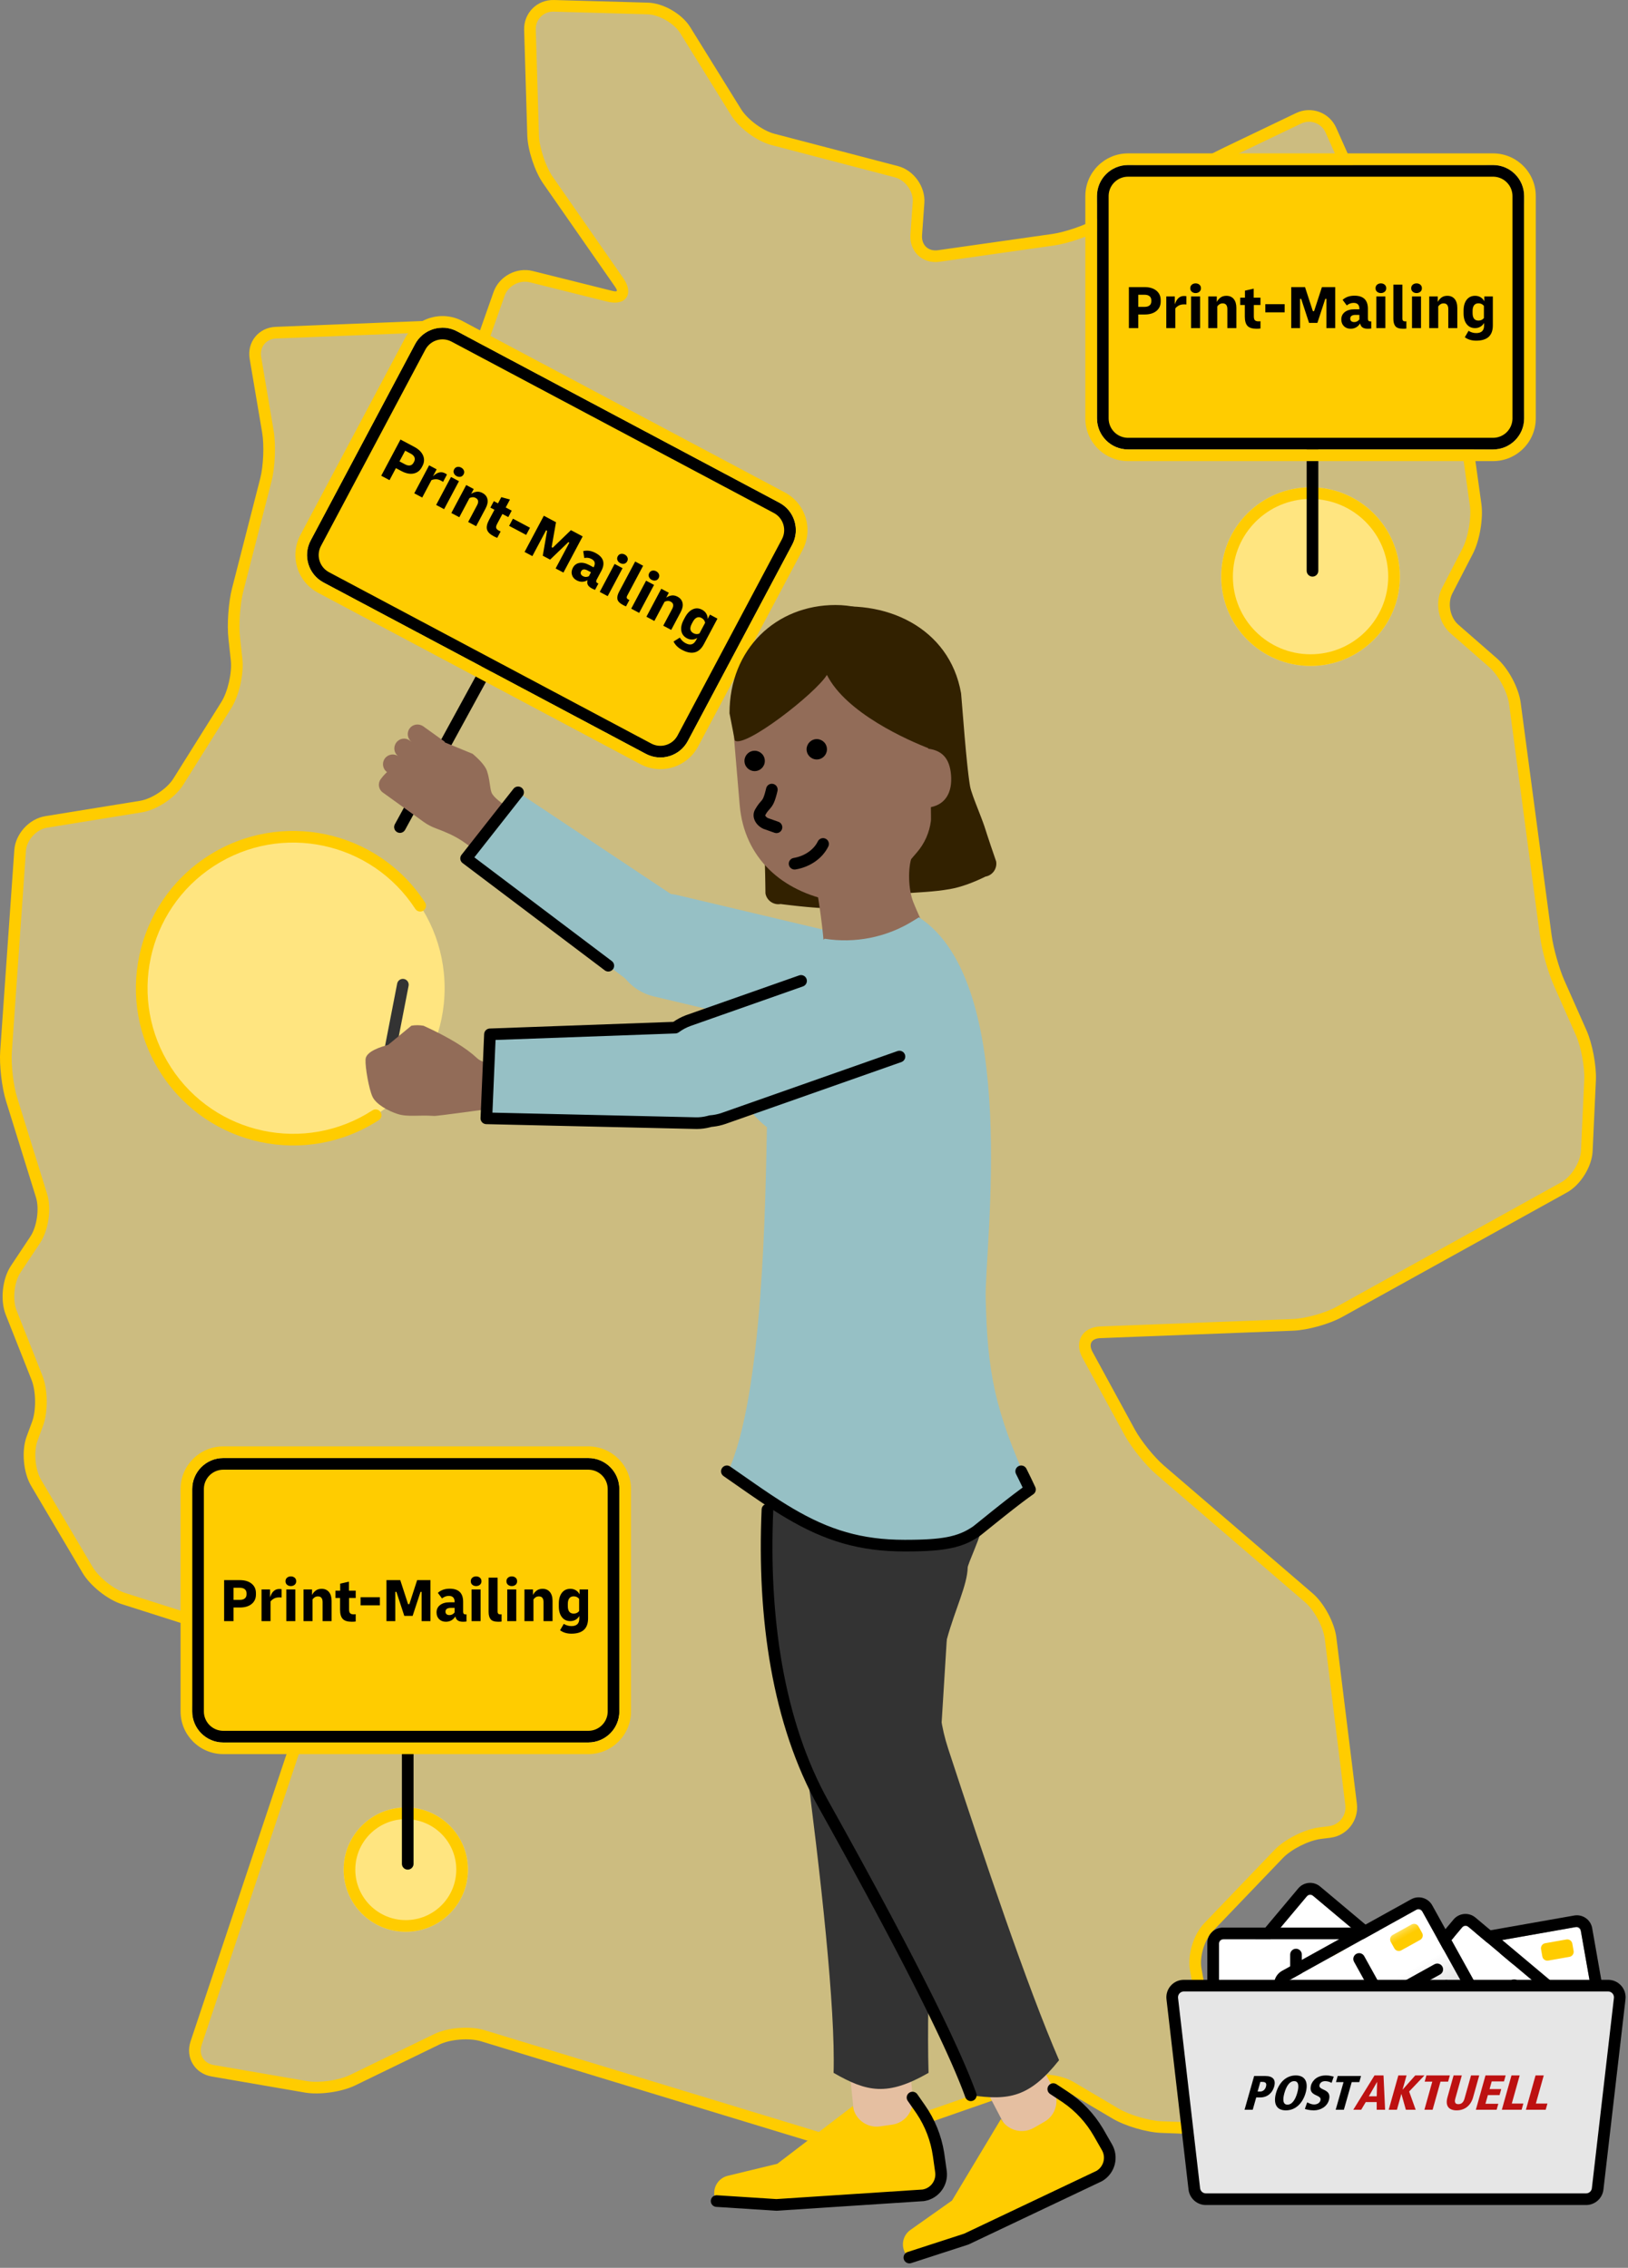 <svg xmlns="http://www.w3.org/2000/svg" width="318" height="443" viewBox="0 0 318 443"><rect x="0" y="0" width="318" height="443" fill="#808080" stroke="none"/><defs><linearGradient id="a" x1="50%" x2="50%" y1="-4.812%" y2="104.812%"><stop offset="50%" stop-color="#FFF"/><stop offset="70.78%" stop-color="#ECECEC"/><stop offset="100%" stop-color="#CCC"/></linearGradient><linearGradient id="b" x1="50.001%" x2="50.001%" y1="-11.205%" y2="100.004%"><stop offset="0%" stop-color="#FEE679"/><stop offset="16.86%" stop-color="#FFDB44"/><stop offset="31.41%" stop-color="#FFD320"/><stop offset="42.93%" stop-color="#FFCE0D"/><stop offset="50%" stop-color="#FC0"/></linearGradient></defs><g fill="none" fill-rule="evenodd"><path fill="#FFE580" fill-opacity=".6" fill-rule="nonzero" d="M103.518,5.814 C103.437,3.165 105.54,1.061 108.178,1.14 L126.491,1.654 C129.141,1.723 132.441,3.629 133.835,5.873 L143.794,21.935 C145.189,24.178 148.419,26.572 150.987,27.235 L175.111,33.546 C177.668,34.22 179.608,36.916 179.422,39.566 L178.969,45.877 C178.783,48.516 180.77,50.375 183.385,50.003 L205.708,46.83 C208.322,46.459 212.343,45.075 214.644,43.762 L231.563,34.081 C233.864,32.767 237.687,30.756 240.081,29.617 L253.665,23.109 C256.047,21.97 258.882,23.004 259.963,25.422 L264.286,35.115 C265.367,37.532 265.123,41.368 263.763,43.634 L262.868,45.11 C261.509,47.377 262.38,50.096 264.809,51.142 L278.288,56.977 C280.717,58.023 283.006,61.033 283.367,63.648 L288.235,98.597 C288.596,101.212 287.91,105.28 286.69,107.64 L282.669,115.427 C281.461,117.775 282.1,121.122 284.087,122.865 L291.652,129.467 C293.651,131.21 295.556,134.778 295.905,137.394 L301.948,182.803 C302.296,185.43 303.458,189.556 304.527,191.973 L308.862,201.748 C309.931,204.165 310.709,208.303 310.593,210.953 L309.954,224.807 C309.838,227.445 307.839,230.665 305.527,231.943 L261.602,256.281 C259.289,257.559 255.234,258.698 252.584,258.803 L214.922,260.256 C212.285,260.36 211.157,262.348 212.424,264.661 L220.686,279.816 C221.953,282.141 224.626,285.453 226.636,287.173 L255.664,312.115 C257.674,313.836 259.58,317.404 259.905,320.019 L263.914,352.492 C264.239,355.119 262.357,357.536 259.731,357.862 L257.871,358.094 C255.245,358.42 251.596,360.256 249.772,362.162 L236.037,376.493 C234.201,378.399 233.085,382.095 233.562,384.698 L238.314,411.233 C238.779,413.836 237.001,415.882 234.352,415.789 L226.868,415.51 C224.23,415.417 220.198,414.231 217.921,412.883 L209.136,407.688 C206.858,406.34 202.953,405.956 200.455,406.828 L169.533,417.602 C167.035,418.474 162.921,418.555 160.388,417.788 L94.268,397.658 C91.735,396.89 87.726,397.204 85.344,398.355 L68.854,406.363 C66.472,407.513 62.393,408.095 59.79,407.653 L41.523,404.503 C38.92,404.05 37.468,401.632 38.304,399.122 L61.638,329.27 C62.475,326.76 61.103,324.052 58.582,323.25 L24.139,312.278 C21.617,311.476 18.457,308.954 17.109,306.676 L7.057,289.672 C5.709,287.394 5.36,283.501 6.267,281.014 L7.336,278.119 C8.254,275.632 8.196,271.588 7.22,269.135 L2.177,256.397 C1.2,253.933 1.607,250.121 3.071,247.912 L6.883,242.171 C8.347,239.963 8.905,236.092 8.115,233.57 L2.269,214.765 C1.479,212.243 0.991,208.012 1.177,205.374 L3.931,166.124 C4.117,163.486 6.406,160.976 9.021,160.557 L27.521,157.559 C30.135,157.14 33.412,154.955 34.818,152.712 L44.196,137.742 C45.602,135.499 46.508,131.512 46.218,128.886 L45.753,124.644 C45.462,122.017 45.765,117.763 46.427,115.206 L51.935,93.728 C52.597,91.171 52.772,86.928 52.33,84.325 L49.89,69.913 C49.448,67.309 51.249,65.09 53.887,64.985 L82.334,63.858 C84.972,63.753 87.47,65.81 87.865,68.425 L88.876,74.98 C89.283,77.595 90.329,77.688 91.212,75.201 L97.487,57.407 C98.37,54.908 101.182,53.397 103.75,54.036 L118.927,57.825 C121.495,58.465 122.355,57.209 120.844,55.036 L107.027,35.185 C105.517,33.011 104.215,29.071 104.134,26.433 L103.518,5.814 Z"/><path fill="#FC0" fill-rule="nonzero" d="M108.212,0.003 C104.916,-0.096 102.279,2.547 102.381,5.849 L102.997,26.467 C103.085,29.328 104.457,33.481 106.093,35.834 L120.057,55.899 L120.183,56.09 L120.29,56.258 L120.375,56.406 L120.439,56.533 C120.58,56.844 120.486,56.947 120.111,56.908 L119.957,56.888 L119.775,56.854 L119.452,56.782 L119.201,56.721 L104.026,52.933 C100.887,52.151 97.492,53.977 96.414,57.028 L90.139,74.823 L90.079,74.986 L90.046,75.069 L90.015,74.893 L88.99,68.252 C88.509,65.069 85.508,62.593 82.289,62.721 L53.842,63.848 C50.518,63.98 48.212,66.823 48.768,70.103 L51.208,84.515 C51.624,86.967 51.454,91.047 50.834,93.442 L45.325,114.923 C44.629,117.609 44.316,122.002 44.622,124.769 L45.087,129.01 C45.35,131.387 44.499,135.116 43.232,137.138 L33.854,152.108 C32.619,154.079 29.625,156.07 27.341,156.435 L8.839,159.434 C5.706,159.935 3.019,162.877 2.796,166.044 L0.042,205.294 C-0.154,208.081 0.353,212.454 1.184,215.105 L7.028,233.908 C7.715,236.102 7.211,239.617 5.935,241.542 L2.123,247.283 C0.452,249.805 0.007,254.009 1.119,256.816 L6.162,269.554 C7.037,271.753 7.087,275.507 6.269,277.726 L5.2,280.619 C4.173,283.436 4.559,287.684 6.078,290.252 L16.129,307.255 C17.621,309.776 21.009,312.476 23.794,313.362 L58.237,324.334 C60.152,324.943 61.195,327 60.559,328.911 L37.225,398.762 C36.169,401.931 38.038,405.051 41.328,405.624 L59.597,408.774 C62.436,409.256 66.754,408.641 69.349,407.387 L85.841,399.378 C87.964,398.353 91.679,398.062 93.938,398.746 L160.057,418.876 C162.824,419.714 167.184,419.626 169.908,418.676 L200.829,407.902 C203.015,407.14 206.57,407.491 208.556,408.667 L217.341,413.862 C219.784,415.308 224.002,416.547 226.828,416.647 L234.309,416.926 C237.684,417.044 240.027,414.351 239.434,411.033 L234.682,384.498 C234.27,382.251 235.274,378.925 236.856,377.282 L250.593,362.95 C252.24,361.229 255.649,359.516 258.011,359.223 L259.872,358.991 C263.12,358.588 265.446,355.603 265.043,352.352 L261.034,319.879 C260.673,316.975 258.624,313.151 256.403,311.251 L227.377,286.311 C225.478,284.685 222.89,281.483 221.685,279.272 L213.423,264.116 C212.561,262.542 213.173,261.464 214.968,261.392 L252.628,259.94 C255.449,259.828 259.679,258.644 262.152,257.276 L306.078,232.938 C308.737,231.468 310.957,227.89 311.091,224.857 L311.73,211.005 C311.854,208.178 311.042,203.866 309.902,201.287 L305.567,191.512 C304.541,189.191 303.409,185.17 303.075,182.653 L297.033,137.243 C296.647,134.347 294.601,130.53 292.4,128.61 L284.835,122.008 C283.242,120.61 282.712,117.83 283.681,115.948 L287.701,108.162 C289.024,105.604 289.756,101.3 289.363,98.442 L284.493,63.491 C284.079,60.482 281.532,57.135 278.738,55.932 L265.261,50.098 C263.464,49.325 262.837,47.373 263.844,45.696 L264.736,44.224 C266.292,41.63 266.555,37.402 265.325,34.651 L261.002,24.958 C259.661,21.958 256.136,20.666 253.174,22.082 L239.224,28.767 L238.435,29.153 L237.584,29.578 L236.689,30.034 L235.766,30.511 L234.834,30.999 L233.911,31.49 L233.013,31.974 L232.159,32.442 C231.746,32.67 231.356,32.889 230.999,33.092 L214.079,42.775 C211.899,44.019 208.015,45.353 205.547,45.704 L183.225,48.877 C181.329,49.147 179.969,47.875 180.104,45.957 L180.557,39.648 C180.781,36.455 178.49,33.26 175.401,32.446 L151.275,26.134 C148.998,25.547 146.006,23.339 144.76,21.334 L134.802,5.273 C133.202,2.699 129.548,0.596 126.521,0.516 L108.212,0.003 Z M108.144,2.274 L126.459,2.791 C128.721,2.85 131.673,4.549 132.869,6.473 L142.827,22.534 C144.382,25.035 147.861,27.603 150.703,28.337 L174.823,34.647 C176.854,35.182 178.435,37.387 178.287,39.487 L177.834,45.796 C177.597,49.159 180.213,51.604 183.545,51.13 L205.868,47.957 C208.62,47.565 212.779,46.137 215.208,44.75 L232.128,35.068 L232.868,34.651 L233.679,34.203 L234.542,33.734 L235.44,33.253 L236.355,32.77 L237.27,32.294 L238.166,31.834 L239.027,31.4 L239.834,31 L240.569,30.645 L254.156,24.135 C255.964,23.271 258.106,24.056 258.924,25.886 L263.247,35.578 C264.173,37.651 263.96,41.095 262.787,43.049 L261.895,44.521 C260.178,47.383 261.299,50.869 264.359,52.187 L277.836,58.021 C279.9,58.91 281.933,61.582 282.239,63.804 L287.109,98.754 C287.438,101.147 286.786,104.976 285.679,107.117 L281.658,114.905 C280.21,117.718 280.957,121.633 283.337,123.721 L290.904,130.324 C292.688,131.881 294.464,135.195 294.777,137.544 L300.82,182.953 C301.182,185.683 302.373,189.914 303.487,192.433 L307.822,202.209 C308.819,204.465 309.565,208.428 309.456,210.903 L308.817,224.754 C308.719,226.998 306.943,229.86 304.976,230.947 L261.05,255.286 C258.888,256.481 255.004,257.569 252.539,257.666 L214.879,259.119 C211.396,259.257 209.754,262.153 211.426,265.207 L219.687,280.361 C221.024,282.814 223.787,286.233 225.896,288.038 L254.922,312.978 C256.712,314.51 258.485,317.817 258.776,320.159 L262.785,352.632 C263.033,354.636 261.593,356.485 259.591,356.733 L257.73,356.965 C254.849,357.322 250.958,359.278 248.95,361.376 L235.215,375.706 C233.127,377.874 231.9,381.94 232.442,384.903 L237.194,411.433 C237.532,413.323 236.317,414.719 234.392,414.652 L226.911,414.373 C224.463,414.287 220.616,413.157 218.5,411.904 L209.715,406.709 C207.151,405.191 202.897,404.771 200.08,405.754 L169.159,416.527 C166.89,417.319 163.023,417.397 160.718,416.699 L94.599,396.569 C91.792,395.719 87.488,396.055 84.849,397.33 L68.357,405.339 C66.189,406.387 62.35,406.933 59.981,406.531 L41.716,403.382 C39.798,403.048 38.768,401.329 39.384,399.482 L62.717,329.631 C63.755,326.517 62.052,323.16 58.927,322.166 L24.484,311.194 C22.231,310.478 19.295,308.137 18.088,306.097 L8.036,289.093 C6.865,287.113 6.544,283.576 7.336,281.403 L8.403,278.514 C9.417,275.768 9.359,271.433 8.277,268.715 L3.234,255.978 C2.397,253.864 2.759,250.443 4.02,248.541 L7.831,242.8 C9.486,240.304 10.092,236.077 9.2,233.23 L3.356,214.427 C2.61,212.046 2.136,207.958 2.312,205.454 L5.066,166.204 C5.215,164.091 7.111,162.015 9.201,161.681 L27.703,158.682 C30.634,158.213 34.199,155.842 35.782,153.316 L45.16,138.346 C46.7,135.889 47.668,131.646 47.349,128.761 L46.884,124.52 C46.608,122.026 46.901,117.911 47.528,115.491 L53.037,94.01 C53.737,91.306 53.921,86.902 53.452,84.135 L51.012,69.723 C50.685,67.796 51.98,66.199 53.932,66.122 L82.379,64.994 C84.44,64.913 86.432,66.556 86.74,68.595 L87.752,75.154 C88.34,78.936 91.005,79.183 92.284,75.582 L98.56,57.785 C99.247,55.841 101.475,54.643 103.475,55.141 L118.651,58.929 C122.239,59.823 123.888,57.422 121.778,54.387 L107.961,34.535 C106.577,32.544 105.346,28.817 105.271,26.398 L104.655,5.781 C104.594,3.786 106.159,2.218 108.144,2.274 Z"/><g transform="translate(227.828 369.542)"><g fill-rule="nonzero" transform="rotate(-10 94.146 -285.01)"><rect width="30.34" height="19.307" fill="#FFF" rx="1"/><path fill="#FC0" d="M23.065,2.069 L27.271,2.069 C27.824,2.069 28.271,2.516 28.271,3.069 L28.271,4.516 C28.271,5.069 27.824,5.516 27.271,5.516 L23.065,5.516 C22.513,5.516 22.065,5.069 22.065,4.516 L22.065,3.069 C22.065,2.516 22.513,2.069 23.065,2.069 Z"/><path fill="#000" d="M27.409 11.037C28.037 11.037 28.547 11.546 28.547 12.175 28.547 12.766 28.095 13.252 27.519 13.307L27.409 13.312 20.065 13.312C19.437 13.312 18.928 12.803 18.928 12.175 18.928 11.583 19.379 11.097 19.956 11.042L20.065 11.037 27.409 11.037ZM27.409 14.709C28.037 14.709 28.547 15.218 28.547 15.847 28.547 16.438 28.095 16.924 27.519 16.979L27.409 16.984 20.065 16.984C19.437 16.984 18.928 16.475 18.928 15.847 18.928 15.255 19.379 14.769 19.956 14.714L20.065 14.709 27.409 14.709ZM15.045 1.857C15.636 1.857 16.122 2.309 16.178 2.886L16.183 2.995 16.183 16.519C16.183 17.147 15.673 17.657 15.045 17.657 14.454 17.657 13.968 17.205 13.912 16.628L13.907 16.519 13.907 2.995C13.907 2.367 14.417 1.857 15.045 1.857Z"/><path fill="#000" d="M29.581,-2.275 L0.758,-2.275 C-0.917,-2.275 -2.275,-0.917 -2.275,0.758 L-2.275,18.549 C-2.275,20.224 -0.917,21.583 0.758,21.583 L29.581,21.583 C31.257,21.583 32.615,20.224 32.615,18.549 L32.615,0.758 C32.615,-0.917 31.257,-2.275 29.581,-2.275 Z M29.581,-1.77635684e-15 C30,-1.77635684e-15 30.34,0.34 30.34,0.758 L30.34,18.549 C30.34,18.968 30,19.307 29.581,19.307 L0.758,19.307 C0.34,19.307 8.8817842e-16,18.968 8.8817842e-16,18.549 L8.8817842e-16,0.758 C8.8817842e-16,0.34 0.34,-1.77635684e-15 0.758,-1.77635684e-15 L29.581,-1.77635684e-15 Z"/></g><g fill-rule="nonzero" transform="rotate(40 13.682 38.564)"><rect width="30.34" height="19.307" fill="#FFF" rx="1"/><path fill="#FC0" d="M23.065,2.069 L27.271,2.069 C27.824,2.069 28.271,2.516 28.271,3.069 L28.271,4.516 C28.271,5.069 27.824,5.516 27.271,5.516 L23.065,5.516 C22.513,5.516 22.065,5.069 22.065,4.516 L22.065,3.069 C22.065,2.516 22.513,2.069 23.065,2.069 Z"/><path fill="#000" d="M27.409 11.037C28.037 11.037 28.547 11.546 28.547 12.175 28.547 12.766 28.095 13.252 27.519 13.307L27.409 13.312 20.065 13.312C19.437 13.312 18.928 12.803 18.928 12.175 18.928 11.583 19.379 11.097 19.956 11.042L20.065 11.037 27.409 11.037ZM27.409 14.709C28.037 14.709 28.547 15.218 28.547 15.847 28.547 16.438 28.095 16.924 27.519 16.979L27.409 16.984 20.065 16.984C19.437 16.984 18.928 16.475 18.928 15.847 18.928 15.255 19.379 14.769 19.956 14.714L20.065 14.709 27.409 14.709ZM15.045 1.857C15.636 1.857 16.122 2.309 16.178 2.886L16.183 2.995 16.183 16.519C16.183 17.147 15.673 17.657 15.045 17.657 14.454 17.657 13.968 17.205 13.912 16.628L13.907 16.519 13.907 2.995C13.907 2.367 14.417 1.857 15.045 1.857Z"/><path fill="#000" d="M29.581,-2.275 L0.758,-2.275 C-0.917,-2.275 -2.275,-0.917 -2.275,0.758 L-2.275,18.549 C-2.275,20.224 -0.917,21.583 0.758,21.583 L29.581,21.583 C31.257,21.583 32.615,20.224 32.615,18.549 L32.615,0.758 C32.615,-0.917 31.257,-2.275 29.581,-2.275 Z M29.581,-8.8817842e-16 C30,-8.8817842e-16 30.34,0.34 30.34,0.758 L30.34,18.549 C30.34,18.968 30,19.307 29.581,19.307 L0.758,19.307 C0.34,19.307 1.77635684e-15,18.968 1.77635684e-15,18.549 L1.77635684e-15,0.758 C1.77635684e-15,0.34 0.34,-8.8817842e-16 0.758,-8.8817842e-16 L29.581,-8.8817842e-16 Z"/></g><g fill-rule="nonzero" transform="rotate(40 20.516 83.277)"><rect width="30.34" height="19.307" fill="#FFF" rx="1"/><path fill="#FC0" d="M23.065,2.069 L27.271,2.069 C27.824,2.069 28.271,2.516 28.271,3.069 L28.271,4.516 C28.271,5.069 27.824,5.516 27.271,5.516 L23.065,5.516 C22.513,5.516 22.065,5.069 22.065,4.516 L22.065,3.069 C22.065,2.516 22.513,2.069 23.065,2.069 Z"/><path fill="#000" d="M27.409 11.037C28.037 11.037 28.547 11.546 28.547 12.175 28.547 12.766 28.095 13.252 27.519 13.307L27.409 13.312 20.065 13.312C19.437 13.312 18.928 12.803 18.928 12.175 18.928 11.583 19.379 11.097 19.956 11.042L20.065 11.037 27.409 11.037ZM27.409 14.709C28.037 14.709 28.547 15.218 28.547 15.847 28.547 16.438 28.095 16.924 27.519 16.979L27.409 16.984 20.065 16.984C19.437 16.984 18.928 16.475 18.928 15.847 18.928 15.255 19.379 14.769 19.956 14.714L20.065 14.709 27.409 14.709ZM15.045 1.857C15.636 1.857 16.122 2.309 16.178 2.886L16.183 2.995 16.183 16.519C16.183 17.147 15.673 17.657 15.045 17.657 14.454 17.657 13.968 17.205 13.912 16.628L13.907 16.519 13.907 2.995C13.907 2.367 14.417 1.857 15.045 1.857Z"/><path fill="#000" d="M29.581,-2.275 L0.758,-2.275 C-0.917,-2.275 -2.275,-0.917 -2.275,0.758 L-2.275,18.549 C-2.275,20.224 -0.917,21.583 0.758,21.583 L29.581,21.583 C31.257,21.583 32.615,20.224 32.615,18.549 L32.615,0.758 C32.615,-0.917 31.257,-2.275 29.581,-2.275 Z M29.581,-8.8817842e-16 C30,-8.8817842e-16 30.34,0.34 30.34,0.758 L30.34,18.549 C30.34,18.968 30,19.307 29.581,19.307 L0.758,19.307 C0.34,19.307 8.8817842e-16,18.968 8.8817842e-16,18.549 L8.8817842e-16,0.758 C8.8817842e-16,0.34 0.34,-8.8817842e-16 0.758,-8.8817842e-16 L29.581,-8.8817842e-16 Z"/></g><g fill-rule="nonzero" transform="translate(8 7)"><rect width="30.34" height="19.307" x="2.275" y="2.275" fill="url(#a)" rx="1"/><path fill="url(#b)" d="M25.341,4.344 L29.547,4.344 C30.099,4.344 30.547,4.792 30.547,5.344 L30.547,6.792 C30.547,7.344 30.099,7.792 29.547,7.792 L25.341,7.792 C24.789,7.792 24.341,7.344 24.341,6.792 L24.341,5.344 C24.341,4.792 24.789,4.344 25.341,4.344 Z"/><path fill="#000" d="M29.684 13.312C30.313 13.312 30.822 13.822 30.822 14.45 30.822 15.042 30.371 15.528 29.794 15.583L29.684 15.588 22.341 15.588C21.712 15.588 21.203 15.079 21.203 14.45 21.203 13.859 21.654 13.373 22.231 13.318L22.341 13.312 29.684 13.312ZM29.684 16.984C30.313 16.984 30.822 17.494 30.822 18.122 30.822 18.713 30.371 19.199 29.794 19.255L29.684 19.26 22.341 19.26C21.712 19.26 21.203 18.75 21.203 18.122 21.203 17.531 21.654 17.045 22.231 16.99L22.341 16.984 29.684 16.984ZM17.32 4.133C17.912 4.133 18.398 4.584 18.453 5.161L18.458 5.271 18.458 18.794C18.458 19.423 17.949 19.932 17.32 19.932 16.729 19.932 16.243 19.481 16.188 18.904L16.183 18.794 16.183 5.271C16.183 4.642 16.692 4.133 17.32 4.133Z"/><path fill="#000" d="M31.857,9.09494702e-13 L3.034,9.09494702e-13 C1.358,9.09494702e-13 0,1.358 0,3.034 L0,20.824 C0,22.5 1.358,23.858 3.034,23.858 L31.857,23.858 C33.533,23.858 34.891,22.5 34.891,20.824 L34.891,3.034 C34.891,1.358 33.533,9.09494702e-13 31.857,9.09494702e-13 Z M31.857,2.275 C32.276,2.275 32.615,2.615 32.615,3.034 L32.615,20.824 C32.615,21.243 32.276,21.583 31.857,21.583 L3.034,21.583 C2.615,21.583 2.275,21.243 2.275,20.824 L2.275,3.034 C2.275,2.615 2.615,2.275 3.034,2.275 L31.857,2.275 Z"/></g><g fill-rule="nonzero" transform="rotate(-29 42.678 -30.11)"><rect width="30.34" height="19.307" x="2.275" y="2.275" fill="url(#a)" rx="1"/><path fill="url(#b)" d="M25.341,4.344 L29.547,4.344 C30.099,4.344 30.547,4.792 30.547,5.344 L30.547,6.792 C30.547,7.344 30.099,7.792 29.547,7.792 L25.341,7.792 C24.789,7.792 24.341,7.344 24.341,6.792 L24.341,5.344 C24.341,4.792 24.789,4.344 25.341,4.344 Z"/><path fill="#000" d="M29.684 13.312C30.313 13.312 30.822 13.822 30.822 14.45 30.822 15.042 30.371 15.528 29.794 15.583L29.684 15.588 22.341 15.588C21.712 15.588 21.203 15.079 21.203 14.45 21.203 13.859 21.654 13.373 22.231 13.318L22.341 13.312 29.684 13.312ZM29.684 16.984C30.313 16.984 30.822 17.494 30.822 18.122 30.822 18.713 30.371 19.199 29.794 19.255L29.684 19.26 22.341 19.26C21.712 19.26 21.203 18.75 21.203 18.122 21.203 17.531 21.654 17.045 22.231 16.99L22.341 16.984 29.684 16.984ZM17.32 4.133C17.912 4.133 18.398 4.584 18.453 5.161L18.458 5.271 18.458 18.794C18.458 19.423 17.949 19.932 17.32 19.932 16.729 19.932 16.243 19.481 16.188 18.904L16.183 18.794 16.183 5.271C16.183 4.642 16.692 4.133 17.32 4.133Z"/><path fill="#000" d="M31.857,9.09494702e-13 L3.034,9.09494702e-13 C1.358,9.09494702e-13 0,1.358 0,3.034 L0,20.824 C0,22.5 1.358,23.858 3.034,23.858 L31.857,23.858 C33.533,23.858 34.891,22.5 34.891,20.824 L34.891,3.034 C34.891,1.358 33.533,9.09494702e-13 31.857,9.09494702e-13 Z M31.857,2.275 C32.276,2.275 32.615,2.615 32.615,3.034 L32.615,20.824 C32.615,21.243 32.276,21.583 31.857,21.583 L3.034,21.583 C2.615,21.583 2.275,21.243 2.275,20.824 L2.275,3.034 C2.275,2.615 2.615,2.275 3.034,2.275 L31.857,2.275 Z"/></g><path fill="#E6E6E6" d="M4.227,18.34 L85.477,18.34 C87.134,18.34 88.477,19.683 88.477,21.34 C88.477,21.455 88.47,21.57 88.457,21.685 L84.318,57.402 C84.143,58.915 82.861,60.057 81.338,60.057 L8.366,60.057 C6.843,60.057 5.561,58.915 5.386,57.402 L1.247,21.685 C1.056,20.039 2.236,18.55 3.882,18.359 C3.996,18.346 4.111,18.34 4.227,18.34 Z"/><path fill="#000" fill-rule="nonzero" d="M86.29,17.202 L3.414,17.202 C3.282,17.202 3.151,17.209 3.021,17.224 C1.148,17.441 -0.194,19.135 0.023,21.008 L4.33,58.174 C4.53,59.896 5.987,61.195 7.721,61.195 L81.983,61.195 C83.717,61.195 85.174,59.896 85.374,58.174 L89.681,21.008 C89.696,20.877 89.704,20.746 89.704,20.615 C89.704,18.73 88.176,17.202 86.29,17.202 Z M3.414,19.477 L86.29,19.477 C86.919,19.477 87.428,19.987 87.428,20.615 C87.428,20.659 87.426,20.702 87.421,20.746 L83.114,57.912 C83.047,58.486 82.561,58.919 81.983,58.919 L7.721,58.919 C7.143,58.919 6.657,58.486 6.59,57.912 L2.283,20.746 C2.211,20.122 2.658,19.557 3.283,19.485 C3.326,19.48 3.37,19.477 3.414,19.477 Z"/><g transform="translate(15.27 35.877)"><path fill="#000" d="M1.874,0.113 L4.045,0.113 C5.497,0.113 6.183,0.785 5.777,2.212 C5.458,3.338 4.541,4.302 3.051,4.302 L2.282,4.302 L1.597,6.713 L0,6.713 L1.874,0.113 Z M3.057,3.148 C3.554,3.148 4.008,2.818 4.183,2.203 C4.368,1.551 4.137,1.267 3.504,1.267 L3.085,1.267 L2.551,3.148 L3.057,3.148 L3.057,3.148 Z M10.009,0 C11.967,0 12.483,1.475 11.933,3.413 C11.382,5.351 10.029,6.826 8.071,6.826 C6.113,6.826 5.607,5.351 6.157,3.413 C6.707,1.475 8.051,0 10.009,0 Z M15.892,0 C16.515,0 16.875,0.104 17.424,0.227 L17.007,1.456 C16.681,1.267 16.189,1.116 15.76,1.116 C15.244,1.116 14.79,1.343 14.65,1.834 C14.309,3.035 17.146,2.477 16.48,4.822 C16.126,6.07 14.889,6.826 13.535,6.826 C12.707,6.826 12.05,6.637 11.782,6.552 L12.234,5.266 C12.661,5.446 13.015,5.673 13.609,5.673 C14.116,5.673 14.672,5.427 14.825,4.888 C15.188,3.612 12.332,4.236 13.001,1.881 C13.057,1.683 13.613,0 15.892,0 Z M9.692,1.116 C8.767,1.116 8.153,2.146 7.793,3.413 C7.434,4.68 7.462,5.711 8.388,5.711 C9.313,5.711 9.937,4.68 10.296,3.413 C10.656,2.146 10.617,1.116 9.692,1.116 Z M19.339,1.305 L17.859,1.305 L18.197,0.113 L22.755,0.113 L22.417,1.305 L20.936,1.305 L19.401,6.713 L17.804,6.713 L19.339,1.305"/><path fill="#BD1111" d="M25.814,5.211 L23.673,5.211 L22.783,6.711 L21.238,6.711 L25.387,0 L27.147,0 L27.456,6.711 L25.814,6.711 L25.814,5.211 Z M25.896,1.288 L25.877,1.288 L24.284,4.077 L25.819,4.077 L25.896,1.288 L25.896,1.288 Z M42.44,0 L41.17,4.529 C40.982,5.202 41.12,5.615 41.766,5.615 C42.411,5.615 42.781,5.202 42.969,4.529 L44.239,0 L45.842,0 L44.643,4.279 C44.177,5.942 42.961,6.826 41.426,6.826 C39.891,6.826 39.171,5.942 39.637,4.279 L40.836,0 L42.44,0 Z M31.645,0 L30.869,2.769 L30.888,2.769 L33.346,0 L35.145,0 L32.152,3.144 L33.431,6.711 L31.514,6.711 L30.646,3.634 L30.626,3.634 L29.764,6.711 L28.16,6.711 L30.041,0 L31.645,0 Z M40.103,0 L39.763,1.211 L38.277,1.211 L36.735,6.711 L35.132,6.711 L36.673,1.211 L35.187,1.211 L35.527,0 L40.103,0 Z M51.005,0 L50.676,1.173 L48.28,1.173 L47.86,2.673 L50.138,2.673 L49.809,3.846 L47.531,3.846 L47.057,5.538 L49.57,5.538 L49.241,6.711 L45.183,6.711 L47.064,0 L51.005,0 Z M53.742,0 L52.201,5.5 L54.46,5.5 L54.12,6.711 L50.258,6.711 L52.139,0 L53.742,0 Z M56.842,0 L58.445,0 L56.904,5.5 L59.163,5.5 L58.823,6.711 L54.961,6.711 L56.842,0"/></g></g><g fill-rule="nonzero" transform="translate(212 29.963)"><circle cx="43.993" cy="82.676" r="17.445" fill="#FFE580"/><path fill="#FC0" d="M43.993,65.231 C53.628,65.231 61.438,73.041 61.438,82.676 C61.438,92.311 53.628,100.122 43.993,100.122 C34.358,100.122 26.547,92.311 26.547,82.676 C26.547,73.041 34.358,65.231 43.993,65.231 Z M43.993,67.506 C35.615,67.506 28.823,74.298 28.823,82.676 C28.823,91.054 35.615,97.846 43.993,97.846 C52.371,97.846 59.163,91.054 59.163,82.676 C59.163,74.298 52.371,67.506 43.993,67.506 Z"/><path fill="#000" d="M44.372,56.129 C44.963,56.129 45.45,56.58 45.505,57.157 L45.51,57.267 L45.51,81.538 C45.51,82.167 45,82.676 44.372,82.676 C43.781,82.676 43.295,82.225 43.24,81.648 L43.234,81.538 L43.234,57.267 C43.234,56.638 43.744,56.129 44.372,56.129 Z"/><rect width="83.435" height="55.56" x="2.275" y="2.275" fill="#FC0" rx="8"/><path fill="#000" d="M79.642,2.275 C82.993,2.275 85.71,4.992 85.71,8.343 L85.71,51.767 C85.71,55.119 82.993,57.835 79.642,57.835 L8.343,57.835 C4.992,57.835 2.275,55.119 2.275,51.767 L2.275,8.343 C2.275,4.992 4.992,2.275 8.343,2.275 L79.642,2.275 Z M79.642,4.551 L8.343,4.551 C6.304,4.551 4.641,6.161 4.554,8.179 L4.551,8.343 L4.551,51.767 C4.551,53.807 6.161,55.47 8.179,55.556 L8.343,55.56 L79.642,55.56 C81.682,55.56 83.345,53.95 83.431,51.932 L83.435,51.767 L83.435,8.343 C83.435,6.304 81.825,4.641 79.807,4.554 L79.642,4.551 Z"/><path fill="#FC0" d="M79.642,0 L8.343,0 C3.735,0 0,3.735 0,8.343 L0,51.767 C0,56.375 3.735,60.111 8.343,60.111 L79.642,60.111 C84.25,60.111 87.986,56.375 87.986,51.767 L87.986,8.343 C87.986,3.735 84.25,0 79.642,0 Z M79.642,2.275 C82.993,2.275 85.71,4.992 85.71,8.343 L85.71,51.767 C85.71,55.119 82.993,57.835 79.642,57.835 L8.343,57.835 C4.992,57.835 2.275,55.119 2.275,51.767 L2.275,8.343 C2.275,4.992 4.992,2.275 8.343,2.275 L79.642,2.275 Z"/><g fill="#000" transform="translate(8.507 25.394)"><path d="M0 8.738 0 .728 3.058.728C4.029.728 4.798.957 5.364 1.414 5.93 1.871 6.214 2.492 6.214 3.277L6.214 3.532C6.214 4.316 5.932 4.937 5.37 5.394 4.808 5.852 4.037 6.08 3.058 6.08L1.833 6.08 1.833 8.738 0 8.738ZM3.058 2.221 1.833 2.221 1.833 4.587 3.058 4.587C3.479 4.587 3.805 4.494 4.035 4.308 4.266 4.122 4.381 3.851 4.381 3.495L4.381 3.313C4.381 2.965 4.266 2.696 4.035 2.506 3.805 2.316 3.479 2.221 3.058 2.221ZM7.306 8.738 7.306 2.549 8.968 2.549 8.968 4.09C9.057 3.815 9.177 3.554 9.326 3.307 9.476 3.06 9.67 2.858 9.909 2.7 10.148 2.542 10.445 2.464 10.801 2.464 10.874 2.464 10.941 2.466 11.001 2.47 11.062 2.474 11.137 2.484 11.226 2.5L11.226 4.126C11.161 4.118 11.09 4.112 11.013 4.108 10.937 4.104 10.862 4.102 10.789 4.102 10.344 4.102 9.98 4.187 9.697 4.357 9.413 4.527 9.203 4.709 9.066 4.903L9.066 8.738 7.306 8.738ZM13.034 1.893C12.743 1.893 12.496 1.808 12.294 1.638 12.091 1.468 11.99 1.238 11.99.947 11.99.655 12.091.425 12.294.255 12.496.085 12.743 0 13.034 0 13.325 0 13.572.085 13.774.255 13.977.425 14.078.655 14.078.947 14.078 1.238 13.977 1.468 13.774 1.638 13.572 1.808 13.325 1.893 13.034 1.893ZM12.148 8.738 12.148 2.549 13.908 2.549 13.908 8.738 12.148 8.738ZM15.51 8.738 15.51 2.549 17.172 2.549 17.172 3.629C17.358 3.273 17.603 2.983 17.907 2.761 18.21 2.538 18.588 2.427 19.041 2.427 19.656 2.427 20.136 2.636 20.479 3.052 20.823 3.469 20.995 4.049 20.995 4.794L20.995 8.738 19.235 8.738 19.235 5C19.235 4.668 19.163 4.403 19.017 4.205 18.871 4.007 18.641 3.908 18.325 3.908 18.083 3.908 17.874 3.964 17.7 4.078 17.526 4.191 17.383 4.333 17.269 4.502L17.269 8.738 15.51 8.738ZM24.915 8.859C24.09 8.859 23.505 8.673 23.161 8.301 22.818 7.929 22.646 7.326 22.646 6.493L22.646 4.223 21.748 4.223 21.748 2.791 22.67 2.791 22.67 1.42 24.381 1.032 24.381 2.791 25.704 2.791 25.704 4.223 24.405 4.223 24.405 6.42C24.405 6.816 24.48 7.081 24.63 7.215 24.78 7.348 25 7.415 25.291 7.415 25.356 7.415 25.425 7.413 25.498 7.409 25.57 7.405 25.639 7.399 25.704 7.391L25.704 8.811C25.599 8.827 25.479 8.839 25.346 8.847 25.212 8.855 25.069 8.859 24.915 8.859Z"/><polygon points="26.651 5.655 26.651 4.066 30.425 4.066 30.425 5.655"/><polygon points="31.711 8.738 31.711 .728 34.405 .728 35.935 5.425 36.177 5.425 37.706 .728 40.304 .728 40.304 8.738 38.58 8.738 38.58 3.022 38.362 3.022 36.82 7.718 35.194 7.718 33.653 3.022 33.435 3.022 33.435 8.738"/><path d="M43.313 8.859C42.771 8.859 42.332 8.691 41.996 8.356 41.661 8.02 41.493 7.581 41.493 7.039 41.493 6.432 41.723 5.951 42.185 5.595 42.646 5.239 43.269 5.061 44.054 5.061L45.024 5.061 45.024 4.976C45.024 4.199 44.648 3.811 43.896 3.811 43.41 3.811 42.965 3.977 42.561 4.308L41.748 3.216C42.346 2.674 43.115 2.403 44.054 2.403 45.809 2.403 46.687 3.256 46.687 4.964L46.687 6.893C46.687 7.249 46.837 7.427 47.136 7.427 47.152 7.427 47.174 7.427 47.203 7.427 47.231 7.427 47.278 7.423 47.342 7.415L47.342 8.811C47.229 8.827 47.116 8.839 47.003 8.847 46.889 8.855 46.776 8.859 46.663 8.859 46.218 8.859 45.876 8.776 45.637 8.61 45.399 8.445 45.243 8.184 45.17 7.828 44.725 8.515 44.106 8.859 43.313 8.859ZM44.017 7.561C44.414 7.561 44.749 7.387 45.024 7.039L45.024 6.153 44.296 6.153C43.592 6.153 43.24 6.4 43.24 6.893 43.24 7.104 43.309 7.267 43.447 7.385 43.584 7.502 43.774 7.561 44.017 7.561ZM49.223 1.893C48.932 1.893 48.685 1.808 48.483 1.638 48.281 1.468 48.18 1.238 48.18.947 48.18.655 48.281.425 48.483.255 48.685.085 48.932 0 49.223 0 49.515 0 49.761.085 49.964.255 50.166.425 50.267.655 50.267.947 50.267 1.238 50.166 1.468 49.964 1.638 49.761 1.808 49.515 1.893 49.223 1.893ZM48.338 8.738 48.338 2.549 50.097 2.549 50.097 8.738 48.338 8.738ZM53.544 8.859C52.816 8.859 52.32 8.695 52.057 8.368 51.794 8.04 51.663 7.565 51.663 6.942L51.663.243 53.422.243 53.422 6.857C53.422 7.067 53.469 7.215 53.562 7.3 53.655 7.385 53.791 7.427 53.969 7.427 54.041 7.427 54.118 7.419 54.199 7.403L54.199 8.823C54.005 8.847 53.787 8.859 53.544 8.859ZM56.189 1.893C55.898 1.893 55.651 1.808 55.449 1.638 55.247 1.468 55.146 1.238 55.146.947 55.146.655 55.247.425 55.449.255 55.651.085 55.898 0 56.189 0 56.481 0 56.728.085 56.93.255 57.132.425 57.233.655 57.233.947 57.233 1.238 57.132 1.468 56.93 1.638 56.728 1.808 56.481 1.893 56.189 1.893ZM55.304 8.738 55.304 2.549 57.063 2.549 57.063 8.738 55.304 8.738ZM58.665 8.738 58.665 2.549 60.328 2.549 60.328 3.629C60.514 3.273 60.759 2.983 61.062 2.761 61.365 2.538 61.744 2.427 62.197 2.427 62.812 2.427 63.291 2.636 63.635 3.052 63.979 3.469 64.151 4.049 64.151 4.794L64.151 8.738 62.391 8.738 62.391 5C62.391 4.668 62.318 4.403 62.173 4.205 62.027 4.007 61.796 3.908 61.481 3.908 61.238 3.908 61.03 3.964 60.856 4.078 60.682 4.191 60.538 4.333 60.425 4.502L60.425 8.738 58.665 8.738ZM67.622 8.738C66.926 8.738 66.378 8.479 65.977 7.961 65.577 7.443 65.376 6.735 65.376 5.837L65.376 5.328C65.376 4.43 65.577 3.722 65.977 3.204 66.378 2.686 66.926 2.427 67.622 2.427 68.026 2.427 68.386 2.522 68.702 2.712 69.017 2.903 69.26 3.167 69.43 3.507L69.43 2.549 71.092 2.549 71.092 8.204C71.092 10.194 70.008 11.189 67.84 11.189 66.958 11.189 66.218 10.967 65.619 10.522L66.347 9.272C66.808 9.563 67.31 9.709 67.852 9.709 68.872 9.709 69.381 9.215 69.381 8.228L69.381 7.731C69.203 8.046 68.961 8.293 68.653 8.471 68.346 8.649 68.002 8.738 67.622 8.738ZM67.136 5.789C67.136 6.776 67.52 7.269 68.289 7.269 68.734 7.269 69.086 7.104 69.345 6.772L69.345 4.393C69.078 4.062 68.726 3.896 68.289 3.896 67.909 3.896 67.622 4.023 67.427 4.278 67.233 4.533 67.136 4.899 67.136 5.376L67.136 5.789Z"/></g></g><g fill-rule="nonzero" transform="translate(16.346 152.12)"><circle cx="40.92" cy="40.92" r="29.581" fill="#FFE580"/><path fill="#FC0" d="M40.92,10.201 C57.886,10.201 71.639,23.955 71.639,40.92 C71.639,57.886 57.886,71.639 40.92,71.639 C40.292,71.639 39.782,71.13 39.782,70.502 C39.782,69.873 40.292,69.364 40.92,69.364 C56.629,69.364 69.364,56.629 69.364,40.92 C69.364,25.211 56.629,12.477 40.92,12.477 C25.211,12.477 12.477,25.211 12.477,40.92 C12.477,41.549 11.967,42.058 11.339,42.058 C10.71,42.058 10.201,41.549 10.201,40.92 C10.201,23.955 23.955,10.201 40.92,10.201 Z" transform="rotate(-123 40.92 40.92)"/></g><g fill-rule="nonzero" transform="translate(37.546 284.818)"><circle cx="41.717" cy="80.401" r="12.136" fill="#FFE580"/><path fill="#FC0" d="M41.717,68.265 C48.42,68.265 53.853,73.698 53.853,80.401 C53.853,87.103 48.42,92.537 41.717,92.537 C35.015,92.537 29.581,87.103 29.581,80.401 C29.581,73.698 35.015,68.265 41.717,68.265 Z M41.717,70.54 C36.272,70.54 31.857,74.955 31.857,80.401 C31.857,85.847 36.272,90.261 41.717,90.261 C47.163,90.261 51.578,85.847 51.578,80.401 C51.578,74.955 47.163,70.54 41.717,70.54 Z"/><path fill="#000" d="M42.097,53.853 C42.688,53.853 43.174,54.305 43.229,54.881 L43.234,54.991 L43.234,79.263 C43.234,79.891 42.725,80.401 42.097,80.401 C41.505,80.401 41.019,79.95 40.964,79.373 L40.959,79.263 L40.959,54.991 C40.959,54.363 41.468,53.853 42.097,53.853 Z"/><rect width="83.435" height="55.56" fill="#FC0" rx="8"/><path fill="#000" d="M77.367,0 C80.718,0 83.435,2.717 83.435,6.068 L83.435,49.492 C83.435,52.843 80.718,55.56 77.367,55.56 L6.068,55.56 C2.717,55.56 0,52.843 0,49.492 L0,6.068 C0,2.717 2.717,0 6.068,0 L77.367,0 Z M77.367,2.275 L6.068,2.275 C4.029,2.275 2.365,3.885 2.279,5.903 L2.275,6.068 L2.275,49.492 C2.275,51.531 3.885,53.195 5.903,53.281 L6.068,53.284 L77.367,53.284 C79.406,53.284 81.07,51.675 81.156,49.656 L81.159,49.492 L81.159,6.068 C81.159,4.029 79.549,2.365 77.531,2.279 L77.367,2.275 Z"/><path fill="#FC0" d="M77.367,-2.275 L6.068,-2.275 C1.46,-2.275 -2.275,1.46 -2.275,6.068 L-2.275,49.492 C-2.275,54.1 1.46,57.835 6.068,57.835 L77.367,57.835 C81.975,57.835 85.71,54.1 85.71,49.492 L85.71,6.068 C85.71,1.46 81.975,-2.275 77.367,-2.275 Z M77.367,1.77635684e-15 C80.718,1.77635684e-15 83.435,2.717 83.435,6.068 L83.435,49.492 C83.435,52.843 80.718,55.56 77.367,55.56 L6.068,55.56 C2.717,55.56 -1.77635684e-15,52.843 -1.77635684e-15,49.492 L-1.77635684e-15,6.068 C-1.77635684e-15,2.717 2.717,1.77635684e-15 6.068,1.77635684e-15 L77.367,1.77635684e-15 Z"/><g fill="#000" transform="translate(6.232 23.119)"><path d="M0 8.738 0 .728 3.058.728C4.029.728 4.798.957 5.364 1.414 5.93 1.871 6.214 2.492 6.214 3.277L6.214 3.532C6.214 4.316 5.932 4.937 5.37 5.394 4.808 5.852 4.037 6.08 3.058 6.08L1.833 6.08 1.833 8.738 0 8.738ZM3.058 2.221 1.833 2.221 1.833 4.587 3.058 4.587C3.479 4.587 3.805 4.494 4.035 4.308 4.266 4.122 4.381 3.851 4.381 3.495L4.381 3.313C4.381 2.965 4.266 2.696 4.035 2.506 3.805 2.316 3.479 2.221 3.058 2.221ZM7.306 8.738 7.306 2.549 8.968 2.549 8.968 4.09C9.057 3.815 9.177 3.554 9.326 3.307 9.476 3.06 9.67 2.858 9.909 2.7 10.148 2.542 10.445 2.464 10.801 2.464 10.874 2.464 10.941 2.466 11.001 2.47 11.062 2.474 11.137 2.484 11.226 2.5L11.226 4.126C11.161 4.118 11.09 4.112 11.013 4.108 10.937 4.104 10.862 4.102 10.789 4.102 10.344 4.102 9.98 4.187 9.697 4.357 9.413 4.527 9.203 4.709 9.066 4.903L9.066 8.738 7.306 8.738ZM13.034 1.893C12.743 1.893 12.496 1.808 12.294 1.638 12.091 1.468 11.99 1.238 11.99.947 11.99.655 12.091.425 12.294.255 12.496.085 12.743 0 13.034 0 13.325 0 13.572.085 13.774.255 13.977.425 14.078.655 14.078.947 14.078 1.238 13.977 1.468 13.774 1.638 13.572 1.808 13.325 1.893 13.034 1.893ZM12.148 8.738 12.148 2.549 13.908 2.549 13.908 8.738 12.148 8.738ZM15.51 8.738 15.51 2.549 17.172 2.549 17.172 3.629C17.358 3.273 17.603 2.983 17.907 2.761 18.21 2.538 18.588 2.427 19.041 2.427 19.656 2.427 20.136 2.636 20.479 3.052 20.823 3.469 20.995 4.049 20.995 4.794L20.995 8.738 19.235 8.738 19.235 5C19.235 4.668 19.163 4.403 19.017 4.205 18.871 4.007 18.641 3.908 18.325 3.908 18.083 3.908 17.874 3.964 17.7 4.078 17.526 4.191 17.383 4.333 17.269 4.502L17.269 8.738 15.51 8.738ZM24.915 8.859C24.09 8.859 23.505 8.673 23.161 8.301 22.818 7.929 22.646 7.326 22.646 6.493L22.646 4.223 21.748 4.223 21.748 2.791 22.67 2.791 22.67 1.42 24.381 1.032 24.381 2.791 25.704 2.791 25.704 4.223 24.405 4.223 24.405 6.42C24.405 6.816 24.48 7.081 24.63 7.215 24.78 7.348 25 7.415 25.291 7.415 25.356 7.415 25.425 7.413 25.498 7.409 25.57 7.405 25.639 7.399 25.704 7.391L25.704 8.811C25.599 8.827 25.479 8.839 25.346 8.847 25.212 8.855 25.069 8.859 24.915 8.859Z"/><polygon points="26.651 5.655 26.651 4.066 30.425 4.066 30.425 5.655"/><polygon points="31.711 8.738 31.711 .728 34.405 .728 35.935 5.425 36.177 5.425 37.706 .728 40.304 .728 40.304 8.738 38.58 8.738 38.58 3.022 38.362 3.022 36.82 7.718 35.194 7.718 33.653 3.022 33.435 3.022 33.435 8.738"/><path d="M43.313 8.859C42.771 8.859 42.332 8.691 41.996 8.356 41.661 8.02 41.493 7.581 41.493 7.039 41.493 6.432 41.723 5.951 42.185 5.595 42.646 5.239 43.269 5.061 44.054 5.061L45.024 5.061 45.024 4.976C45.024 4.199 44.648 3.811 43.896 3.811 43.41 3.811 42.965 3.977 42.561 4.308L41.748 3.216C42.346 2.674 43.115 2.403 44.054 2.403 45.809 2.403 46.687 3.256 46.687 4.964L46.687 6.893C46.687 7.249 46.837 7.427 47.136 7.427 47.152 7.427 47.174 7.427 47.203 7.427 47.231 7.427 47.278 7.423 47.342 7.415L47.342 8.811C47.229 8.827 47.116 8.839 47.003 8.847 46.889 8.855 46.776 8.859 46.663 8.859 46.218 8.859 45.876 8.776 45.637 8.61 45.399 8.445 45.243 8.184 45.17 7.828 44.725 8.515 44.106 8.859 43.313 8.859ZM44.017 7.561C44.414 7.561 44.749 7.387 45.024 7.039L45.024 6.153 44.296 6.153C43.592 6.153 43.24 6.4 43.24 6.893 43.24 7.104 43.309 7.267 43.447 7.385 43.584 7.502 43.774 7.561 44.017 7.561ZM49.223 1.893C48.932 1.893 48.685 1.808 48.483 1.638 48.281 1.468 48.18 1.238 48.18.947 48.18.655 48.281.425 48.483.255 48.685.085 48.932 0 49.223 0 49.515 0 49.761.085 49.964.255 50.166.425 50.267.655 50.267.947 50.267 1.238 50.166 1.468 49.964 1.638 49.761 1.808 49.515 1.893 49.223 1.893ZM48.338 8.738 48.338 2.549 50.097 2.549 50.097 8.738 48.338 8.738ZM53.544 8.859C52.816 8.859 52.32 8.695 52.057 8.368 51.794 8.04 51.663 7.565 51.663 6.942L51.663.243 53.422.243 53.422 6.857C53.422 7.067 53.469 7.215 53.562 7.3 53.655 7.385 53.791 7.427 53.969 7.427 54.041 7.427 54.118 7.419 54.199 7.403L54.199 8.823C54.005 8.847 53.787 8.859 53.544 8.859ZM56.189 1.893C55.898 1.893 55.651 1.808 55.449 1.638 55.247 1.468 55.146 1.238 55.146.947 55.146.655 55.247.425 55.449.255 55.651.085 55.898 0 56.189 0 56.481 0 56.728.085 56.93.255 57.132.425 57.233.655 57.233.947 57.233 1.238 57.132 1.468 56.93 1.638 56.728 1.808 56.481 1.893 56.189 1.893ZM55.304 8.738 55.304 2.549 57.063 2.549 57.063 8.738 55.304 8.738ZM58.665 8.738 58.665 2.549 60.328 2.549 60.328 3.629C60.514 3.273 60.759 2.983 61.062 2.761 61.365 2.538 61.744 2.427 62.197 2.427 62.812 2.427 63.291 2.636 63.635 3.052 63.979 3.469 64.151 4.049 64.151 4.794L64.151 8.738 62.391 8.738 62.391 5C62.391 4.668 62.318 4.403 62.173 4.205 62.027 4.007 61.796 3.908 61.481 3.908 61.238 3.908 61.03 3.964 60.856 4.078 60.682 4.191 60.538 4.333 60.425 4.502L60.425 8.738 58.665 8.738ZM67.622 8.738C66.926 8.738 66.378 8.479 65.977 7.961 65.577 7.443 65.376 6.735 65.376 5.837L65.376 5.328C65.376 4.43 65.577 3.722 65.977 3.204 66.378 2.686 66.926 2.427 67.622 2.427 68.026 2.427 68.386 2.522 68.702 2.712 69.017 2.903 69.26 3.167 69.43 3.507L69.43 2.549 71.092 2.549 71.092 8.204C71.092 10.194 70.008 11.189 67.84 11.189 66.958 11.189 66.218 10.967 65.619 10.522L66.347 9.272C66.808 9.563 67.31 9.709 67.852 9.709 68.872 9.709 69.381 9.215 69.381 8.228L69.381 7.731C69.203 8.046 68.961 8.293 68.653 8.471 68.346 8.649 68.002 8.738 67.622 8.738ZM67.136 5.789C67.136 6.776 67.52 7.269 68.289 7.269 68.734 7.269 69.086 7.104 69.345 6.772L69.345 4.393C69.078 4.062 68.726 3.896 68.289 3.896 67.909 3.896 67.622 4.023 67.427 4.278 67.233 4.533 67.136 4.899 67.136 5.376L67.136 5.789Z"/></g></g><g fill-rule="nonzero" transform="translate(26.184 46.763)"><g transform="rotate(38 33.101 96.132)"><g transform="rotate(-10 87.317 7.64)"><path fill="#000" d="M44.385,56.129 C44.977,56.136 45.457,56.593 45.506,57.17 L45.51,57.28 L45.094,93.023 C45.087,93.651 44.572,94.155 43.943,94.148 C43.352,94.141 42.871,93.684 42.823,93.106 L42.819,92.997 L43.234,57.253 C43.242,56.625 43.757,56.122 44.385,56.129 Z"/><rect width="83.435" height="55.56" x="2.275" y="2.275" fill="#FC0" rx="8"/><path fill="#000" d="M79.642,2.275 C82.993,2.275 85.71,4.992 85.71,8.343 L85.71,51.767 C85.71,55.119 82.993,57.835 79.642,57.835 L8.343,57.835 C4.992,57.835 2.275,55.119 2.275,51.767 L2.275,8.343 C2.275,4.992 4.992,2.275 8.343,2.275 L79.642,2.275 Z M79.642,4.551 L8.343,4.551 C6.304,4.551 4.641,6.161 4.554,8.179 L4.551,8.343 L4.551,51.767 C4.551,53.807 6.161,55.47 8.179,55.556 L8.343,55.56 L79.642,55.56 C81.682,55.56 83.345,53.95 83.431,51.932 L83.435,51.767 L83.435,8.343 C83.435,6.304 81.825,4.641 79.807,4.554 L79.642,4.551 Z"/><path fill="#FC0" d="M79.642,0 L8.343,0 C3.735,0 0,3.735 0,8.343 L0,51.767 C0,56.375 3.735,60.111 8.343,60.111 L79.642,60.111 C84.25,60.111 87.986,56.375 87.986,51.767 L87.986,8.343 C87.986,3.735 84.25,0 79.642,0 Z M79.642,2.275 C82.993,2.275 85.71,4.992 85.71,8.343 L85.71,51.767 C85.71,55.119 82.993,57.835 79.642,57.835 L8.343,57.835 C4.992,57.835 2.275,55.119 2.275,51.767 L2.275,8.343 C2.275,4.992 4.992,2.275 8.343,2.275 L79.642,2.275 Z"/><g fill="#000" transform="translate(8.507 25.394)"><path d="M0 8.738 0 .728 3.058.728C4.029.728 4.798.957 5.364 1.414 5.93 1.871 6.214 2.492 6.214 3.277L6.214 3.532C6.214 4.316 5.932 4.937 5.37 5.394 4.808 5.852 4.037 6.08 3.058 6.08L1.833 6.08 1.833 8.738 0 8.738ZM3.058 2.221 1.833 2.221 1.833 4.587 3.058 4.587C3.479 4.587 3.805 4.494 4.035 4.308 4.266 4.122 4.381 3.851 4.381 3.495L4.381 3.313C4.381 2.965 4.266 2.696 4.035 2.506 3.805 2.316 3.479 2.221 3.058 2.221ZM7.306 8.738 7.306 2.549 8.968 2.549 8.968 4.09C9.057 3.815 9.177 3.554 9.326 3.307 9.476 3.06 9.67 2.858 9.909 2.7 10.148 2.542 10.445 2.464 10.801 2.464 10.874 2.464 10.941 2.466 11.001 2.47 11.062 2.474 11.137 2.484 11.226 2.5L11.226 4.126C11.161 4.118 11.09 4.112 11.013 4.108 10.937 4.104 10.862 4.102 10.789 4.102 10.344 4.102 9.98 4.187 9.697 4.357 9.413 4.527 9.203 4.709 9.066 4.903L9.066 8.738 7.306 8.738ZM13.034 1.893C12.743 1.893 12.496 1.808 12.294 1.638 12.091 1.468 11.99 1.238 11.99.947 11.99.655 12.091.425 12.294.255 12.496.085 12.743-3.44924676e-13 13.034-3.44924676e-13 13.325-3.44924676e-13 13.572.085 13.774.255 13.977.425 14.078.655 14.078.947 14.078 1.238 13.977 1.468 13.774 1.638 13.572 1.808 13.325 1.893 13.034 1.893ZM12.148 8.738 12.148 2.549 13.908 2.549 13.908 8.738 12.148 8.738ZM15.51 8.738 15.51 2.549 17.172 2.549 17.172 3.629C17.358 3.273 17.603 2.983 17.907 2.761 18.21 2.538 18.588 2.427 19.041 2.427 19.656 2.427 20.136 2.636 20.479 3.052 20.823 3.469 20.995 4.049 20.995 4.794L20.995 8.738 19.235 8.738 19.235 5C19.235 4.668 19.163 4.403 19.017 4.205 18.871 4.007 18.641 3.908 18.325 3.908 18.083 3.908 17.874 3.964 17.7 4.078 17.526 4.191 17.383 4.333 17.269 4.502L17.269 8.738 15.51 8.738ZM24.915 8.859C24.09 8.859 23.505 8.673 23.161 8.301 22.818 7.929 22.646 7.326 22.646 6.493L22.646 4.223 21.748 4.223 21.748 2.791 22.67 2.791 22.67 1.42 24.381 1.032 24.381 2.791 25.704 2.791 25.704 4.223 24.405 4.223 24.405 6.42C24.405 6.816 24.48 7.081 24.63 7.215 24.78 7.348 25 7.415 25.291 7.415 25.356 7.415 25.425 7.413 25.498 7.409 25.57 7.405 25.639 7.399 25.704 7.391L25.704 8.811C25.599 8.827 25.479 8.839 25.346 8.847 25.212 8.855 25.069 8.859 24.915 8.859Z"/><polygon points="26.651 5.655 26.651 4.066 30.425 4.066 30.425 5.655"/><polygon points="31.711 8.738 31.711 .728 34.405 .728 35.935 5.425 36.177 5.425 37.706 .728 40.304 .728 40.304 8.738 38.58 8.738 38.58 3.022 38.362 3.022 36.82 7.718 35.194 7.718 33.653 3.022 33.435 3.022 33.435 8.738"/><path d="M43.313 8.859C42.771 8.859 42.332 8.691 41.996 8.356 41.661 8.02 41.493 7.581 41.493 7.039 41.493 6.432 41.723 5.951 42.185 5.595 42.646 5.239 43.269 5.061 44.054 5.061L45.024 5.061 45.024 4.976C45.024 4.199 44.648 3.811 43.896 3.811 43.41 3.811 42.965 3.977 42.561 4.308L41.748 3.216C42.346 2.674 43.115 2.403 44.054 2.403 45.809 2.403 46.687 3.256 46.687 4.964L46.687 6.893C46.687 7.249 46.837 7.427 47.136 7.427 47.152 7.427 47.174 7.427 47.203 7.427 47.231 7.427 47.278 7.423 47.342 7.415L47.342 8.811C47.229 8.827 47.116 8.839 47.003 8.847 46.889 8.855 46.776 8.859 46.663 8.859 46.218 8.859 45.876 8.776 45.637 8.61 45.399 8.445 45.243 8.184 45.17 7.828 44.725 8.515 44.106 8.859 43.313 8.859ZM44.017 7.561C44.414 7.561 44.749 7.387 45.024 7.039L45.024 6.153 44.296 6.153C43.592 6.153 43.24 6.4 43.24 6.893 43.24 7.104 43.309 7.267 43.447 7.385 43.584 7.502 43.774 7.561 44.017 7.561ZM49.223 1.893C48.932 1.893 48.685 1.808 48.483 1.638 48.281 1.468 48.18 1.238 48.18.947 48.18.655 48.281.425 48.483.255 48.685.085 48.932-3.44924676e-13 49.223-3.44924676e-13 49.515-3.44924676e-13 49.761.085 49.964.255 50.166.425 50.267.655 50.267.947 50.267 1.238 50.166 1.468 49.964 1.638 49.761 1.808 49.515 1.893 49.223 1.893ZM48.338 8.738 48.338 2.549 50.097 2.549 50.097 8.738 48.338 8.738ZM53.544 8.859C52.816 8.859 52.32 8.695 52.057 8.368 51.794 8.04 51.663 7.565 51.663 6.942L51.663.243 53.422.243 53.422 6.857C53.422 7.067 53.469 7.215 53.562 7.3 53.655 7.385 53.791 7.427 53.969 7.427 54.041 7.427 54.118 7.419 54.199 7.403L54.199 8.823C54.005 8.847 53.787 8.859 53.544 8.859ZM56.189 1.893C55.898 1.893 55.651 1.808 55.449 1.638 55.247 1.468 55.146 1.238 55.146.947 55.146.655 55.247.425 55.449.255 55.651.085 55.898-3.44924676e-13 56.189-3.44924676e-13 56.481-3.44924676e-13 56.728.085 56.93.255 57.132.425 57.233.655 57.233.947 57.233 1.238 57.132 1.468 56.93 1.638 56.728 1.808 56.481 1.893 56.189 1.893ZM55.304 8.738 55.304 2.549 57.063 2.549 57.063 8.738 55.304 8.738ZM58.665 8.738 58.665 2.549 60.328 2.549 60.328 3.629C60.514 3.273 60.759 2.983 61.062 2.761 61.365 2.538 61.744 2.427 62.197 2.427 62.812 2.427 63.291 2.636 63.635 3.052 63.979 3.469 64.151 4.049 64.151 4.794L64.151 8.738 62.391 8.738 62.391 5C62.391 4.668 62.318 4.403 62.173 4.205 62.027 4.007 61.796 3.908 61.481 3.908 61.238 3.908 61.03 3.964 60.856 4.078 60.682 4.191 60.538 4.333 60.425 4.502L60.425 8.738 58.665 8.738ZM67.622 8.738C66.926 8.738 66.378 8.479 65.977 7.961 65.577 7.443 65.376 6.735 65.376 5.837L65.376 5.328C65.376 4.43 65.577 3.722 65.977 3.204 66.378 2.686 66.926 2.427 67.622 2.427 68.026 2.427 68.386 2.522 68.702 2.712 69.017 2.903 69.26 3.167 69.43 3.507L69.43 2.549 71.092 2.549 71.092 8.204C71.092 10.194 70.008 11.189 67.84 11.189 66.958 11.189 66.218 10.967 65.619 10.522L66.347 9.272C66.808 9.563 67.31 9.709 67.852 9.709 68.872 9.709 69.381 9.215 69.381 8.228L69.381 7.731C69.203 8.046 68.961 8.293 68.653 8.471 68.346 8.649 68.002 8.738 67.622 8.738ZM67.136 5.789C67.136 6.776 67.52 7.269 68.289 7.269 68.734 7.269 69.086 7.104 69.345 6.772L69.345 4.393C69.078 4.062 68.726 3.896 68.289 3.896 67.909 3.896 67.622 4.023 67.427 4.278 67.233 4.533 67.136 4.899 67.136 5.376L67.136 5.789Z"/></g></g><path fill="#926C58" d="M56.11,80.828 L56.095,80.722 L50.94,80.932 C50.401,80.955 49.923,81.19 49.582,81.547 C49.241,81.911 49.044,82.396 49.066,82.92 C49.112,83.951 49.984,84.755 51.031,84.74 L50.558,84.75 L50.482,84.75 C49.473,84.788 48.676,85.645 48.714,86.699 C48.752,87.753 49.609,88.573 50.626,88.535 L50.694,88.535 C49.647,88.573 48.828,89.46 48.866,90.507 C48.904,91.561 49.791,92.38 50.838,92.335 C50.838,92.335 50.671,93.177 50.717,94.201 C50.755,95.225 51.619,96.029 52.643,95.983 L57.301,95.801 C57.301,95.801 57.308,95.801 57.308,95.801 L62.511,95.596 C63.482,95.558 64.377,95.361 65.136,95.118 C67.26,94.451 68.724,94.072 70.688,93.897 C71.416,93.829 77.59,93.624 78.319,93.67 L78.341,93.67 C78.971,93.715 79.578,93.366 79.889,92.752 C80.397,91.751 80.996,89.915 80.867,86.919 C80.731,83.741 80.647,84.211 79.995,83.392 C79.653,82.967 79.16,82.732 78.66,82.747 L78.652,82.747 C77.643,82.664 71.136,83.923 69.406,82.929 C68.633,82.489 67.533,81.079 66.069,80.13 C64.999,79.433 62.876,79.266 61.814,79.228"/><path fill="#96C0C5" d="M114.138,76.592 L73.445,79.694 L73.399,96.116 L114.222,95.425 C119.379,95.372 123.528,91.185 123.544,86.028 L123.544,86.028 C123.544,80.832 119.341,76.607 114.138,76.592 Z"/><path fill="#000" d="M73.448,78.556 C74.04,78.558 74.524,79.011 74.578,79.588 L74.583,79.698 L74.533,94.958 L108.165,94.394 C108.756,94.384 109.25,94.827 109.315,95.403 L109.322,95.513 C109.331,96.104 108.888,96.597 108.313,96.662 L108.203,96.669 L73.411,97.253 C72.809,97.263 72.31,96.805 72.258,96.217 L72.254,96.112 L72.307,79.691 C72.309,79.062 72.82,78.554 73.448,78.556 Z"/></g><path fill="#96C0C5" d="M95.359,154.693 L95.359,154.693 C93.288,149.474 95.836,143.573 101.047,141.495 L141.172,125.559 C146.39,123.488 152.291,126.037 154.37,131.247 L154.37,131.247 C156.44,136.466 153.892,142.367 148.681,144.445 L108.556,160.381 C103.338,162.46 97.429,159.911 95.359,154.693 Z" transform="rotate(35 124.864 142.972)"/><g transform="matrix(-1 0 0 1 168.433 71.422)"><path fill="#322100" d="M6.894,17.218 L6.898,17.191 C9.139,4.478 21.638,-1.503 34.351,0.739 C46.938,2.958 52.212,17.407 50.141,30.031 L49.668,32.637 L49.668,32.637 L49.322,33.605 C49.265,33.764 49.209,33.922 49.154,34.079 L48.831,35.006 L48.831,35.006 L48.523,35.904 L48.523,35.904 L48.231,36.775 L48.231,36.775 L47.955,37.617 L47.955,37.617 L47.694,38.432 L47.694,38.432 L47.448,39.219 C47.409,39.348 47.37,39.475 47.332,39.602 L47.11,40.346 C47.074,40.468 47.039,40.589 47.004,40.708 L46.806,41.411 C46.742,41.64 46.681,41.865 46.623,42.085 L46.456,42.732 C46.429,42.838 46.403,42.942 46.378,43.045 L46.234,43.65 L46.234,43.65 L46.106,44.226 C46.086,44.32 46.066,44.413 46.047,44.504 L45.942,45.039 L45.942,45.039 L45.838,45.611 L45.838,45.611 L45.754,46.018 L45.754,46.018 L45.577,46.801 L45.577,46.801 L45.509,47.126 L45.509,47.126 L45.467,47.358 L45.467,47.358 L45.427,47.613 L45.427,47.613 L45.389,47.896 L45.389,47.896 L45.353,48.215 L45.353,48.215 L45.32,48.579 L45.32,48.579 L45.289,48.996 L45.289,48.996 L45.261,49.471 L45.261,49.471 L45.233,50.061 L45.233,50.061 L45.199,51.032 L45.199,51.032 L45.156,52.759 L45.156,52.759 L45.124,54.58 L45.124,54.58 L45.1,56.338 L45.1,56.338 C44.856,57.72 43.52,58.655 42.138,58.412 L41.317,58.515 L41.317,58.515 L40.131,58.656 L40.131,58.656 L39.001,58.783 L39.001,58.783 L38.278,58.86 L38.278,58.86 L37.581,58.929 L37.581,58.929 L36.908,58.992 L36.908,58.992 L35.946,59.074 L35.946,59.074 L35.04,59.142 L35.04,59.142 L34.467,59.178 L34.467,59.178 L33.654,59.221 L33.654,59.221 L33.143,59.241 L33.143,59.241 L32.657,59.254 L32.657,59.254 L32.195,59.261 L32.195,59.261 L31.759,59.261 C31.688,59.261 31.619,59.26 31.55,59.259 L31.151,59.249 L31.151,59.249 L30.777,59.232 L30.777,59.232 L30.428,59.209 L30.428,59.209 L30.103,59.179 C29.999,59.168 29.899,59.156 29.803,59.143 L29.529,59.1 L29.529,59.1 C27.855,58.805 26.325,58.412 24.922,58.017 L24.095,57.78 L24.095,57.78 L22.158,57.216 C21.171,56.935 20.259,56.696 19.412,56.546 C18.671,56.415 17.859,56.333 16.982,56.265 L15.82,56.184 L15.82,56.184 L14.589,56.104 L14.589,56.104 L13.731,56.044 C12.278,55.935 10.706,55.781 9.032,55.486 C7.021,55.131 4.714,54.318 2.112,53.046 C0.73,52.803 -0.205,51.467 0.039,50.085 L1.089,47.013 L1.089,47.013 L1.782,44.928 L1.782,44.928 L2.064,44.048 L2.064,44.048 L2.112,43.896 C2.188,43.653 2.273,43.396 2.366,43.128 L2.561,42.578 L2.561,42.578 L2.882,41.713 L2.882,41.713 L3.226,40.817 L3.226,40.817 L4.041,38.723 L4.041,38.723 L4.258,38.151 C4.294,38.057 4.328,37.964 4.362,37.873 L4.557,37.338 C4.836,36.557 5.047,35.886 5.131,35.414 L5.215,34.9 L5.215,34.9 L5.301,34.317 L5.301,34.317 L5.388,33.673 L5.388,33.673 L5.475,32.975 L5.475,32.975 L5.591,31.971 L5.591,31.971 L5.706,30.898 L5.706,30.898 L5.932,28.606 L5.932,28.606 L6.199,25.633 L6.199,25.633 L6.877,17.365 L6.877,17.365 L6.894,17.218 L6.894,17.218 Z"/><path fill="#926C58" d="M12.782,39.483 C9.907,38.906 8.565,36.577 8.854,33.163 C9.127,29.955 10.59,28.428 13.29,28.071 L13.616,22.792 C14.049,13.994 21.702,7.304 30.478,8.047 L37.016,8.601 C45.625,9.329 52.011,16.899 51.283,25.508 L50.13,39.085 C49.245,49.516 41.732,55.971 31.942,57.803 L31.403,57.9 L31.403,57.9 L30.729,58.014 L30.729,58.014 L30.278,58.086 L30.278,58.086 L29.826,58.151 C29.75,58.161 29.675,58.171 29.599,58.181 L29.147,58.234 L29.147,58.234 L28.697,58.278 C26.299,58.484 24,58.207 22.43,56.379 L15.513,48.323 C14.003,46.571 13.063,44.425 12.782,42.164 C12.777,42.126 12.773,42.068 12.77,41.994 L12.765,41.728 L12.765,41.728 L12.768,41.02 L12.768,41.02 L12.783,39.922 L12.783,39.922 L12.784,39.555 C12.783,39.527 12.783,39.502 12.782,39.483 Z"/><path fill="#926C58" d="M16.209,58.071 C17.241,55.507 17.279,51.282 16.505,49.189 L36.453,48.923 L36.43,48.992 L36.43,48.992 L36.376,49.167 L36.376,49.167 L36.281,49.516 L36.281,49.516 L36.21,49.804 L36.21,49.804 L36.131,50.134 L36.131,50.134 L35.959,50.91 L35.959,50.91 L35.767,51.83 L35.767,51.83 L35.665,52.339 L35.665,52.339 L35.453,53.445 L35.453,53.445 L35.289,54.343 L35.289,54.343 L35.066,55.62 L35.066,55.62 L34.954,56.287 L34.954,56.287 L34.731,57.672 L34.731,57.672 L34.515,59.109 L34.515,59.109 L34.41,59.843 L34.41,59.843 L34.308,60.583 L34.308,60.583 L34.163,61.702 L34.163,61.702 L34.071,62.452 L34.071,62.452 L33.943,63.576 L33.943,63.576 L33.864,64.322 L33.864,64.322 L33.792,65.063 L33.792,65.063 L33.727,65.798 L33.727,65.798 L33.669,66.524 L33.669,66.524 L33.619,67.239 L33.619,67.239 L33.578,67.942 L33.578,67.942 L33.545,68.63 C33.54,68.743 33.536,68.856 33.532,68.968 L33.514,69.63 C33.449,72.894 33.769,75.422 34.777,76.1 L32.744,79.119 C26.547,88.312 18.052,87.751 11.461,78.838 L7.312,73.225 C8.772,72.231 10.436,69.758 11.943,67.047 L12.301,66.393 L12.301,66.393 L12.653,65.733 L12.653,65.733 L12.996,65.072 C13.052,64.962 13.108,64.852 13.164,64.742 L13.493,64.085 L13.493,64.085 L13.811,63.437 L13.811,63.437 L14.117,62.8 L14.117,62.8 L14.409,62.179 L14.409,62.179 L14.821,61.285 L14.821,61.285 L15.076,60.72 L15.076,60.72 L15.534,59.68 L15.534,59.68 L15.914,58.787 L15.914,58.787 L16.209,58.071 L16.209,58.071 Z"/><path fill="#000" d="M37.036 28.513C36.854 29.598 35.83 30.326 34.746 30.144 33.661 29.962 32.933 28.938 33.115 27.853 33.297 26.769 34.321 26.04 35.406 26.222 36.49 26.412 37.218 27.436 37.036 28.513ZM49.172 30.789C48.99 31.873 47.966 32.601 46.882 32.419 45.797 32.237 45.069 31.213 45.251 30.129 45.433 29.044 46.457 28.316 47.542 28.498 48.626 28.68 49.354 29.704 49.172 30.789ZM33.347 45.652C33.911 45.376 34.592 45.61 34.868 46.175 35.659 47.796 37.435 49.05 39.594 49.413 40.214 49.517 40.632 50.104 40.527 50.723 40.423 51.343 39.836 51.761 39.217 51.657 36.355 51.176 33.947 49.475 32.823 47.173 32.548 46.608 32.782 45.927 33.347 45.652ZM43.589 34.948C44.2 34.803 44.814 35.18 44.959 35.791L45.061 36.206 45.157 36.572 45.248 36.892 45.334 37.17C45.433 37.47 45.523 37.691 45.611 37.855 45.671 37.966 45.728 38.051 45.813 38.156L46.101 38.486C46.207 38.607 46.298 38.715 46.392 38.835 46.633 39.143 46.866 39.491 47.116 39.93 47.898 41.311 47.086 42.897 45.693 43.627L45.561 43.693 45.454 43.737 43.328 44.491C42.735 44.701 42.085 44.39 41.875 43.798 41.678 43.241 41.941 42.632 42.466 42.387L42.568 42.346 44.624 41.617 44.687 41.585C44.999 41.406 45.145 41.165 45.142 41.075L45.137 41.053 44.936 40.706C44.922 40.683 44.909 40.661 44.895 40.639L44.814 40.516 44.724 40.394 44.613 40.254 44.162 39.727C43.933 39.462 43.768 39.232 43.606 38.93 43.385 38.518 43.189 37.992 42.98 37.238L42.865 36.803 42.746 36.319C42.6 35.708 42.977 35.094 43.589 34.948Z"/><path fill="#322100" d="M52.121,21.153 C52.121,8.543 43.008,0 31.414,0 C19.819,0 10.332,10.312 10.332,22.922 L13.037,28.064 C17.177,26.468 29.319,21.153 33.094,13.653 C35.317,17.289 49.146,28.025 51.086,26.468 L52.121,21.153 Z"/></g><g transform="translate(113.327 204.37)"><polygon fill="#E5BFA1" points="26.864 148.633 38.62 148.633 38.62 165.767 26.864 165.767" transform="rotate(-5.941 32.742 157.2)"/><path fill="#FC0" d="M27.083,160.27 L12.315,171.549 L2.614,173.901 C0.9,174.333 -0.215,175.987 0.035,177.731 L0.46,178.831 L12.133,179.582 L40.782,177.708 C43.034,177.39 44.597,175.296 44.278,173.044 L43.831,169.888 C43.36,166.596 42.124,163.464 40.22,160.748 L38.726,158.609 L38.726,158.609 C39.09,161.173 37.315,163.54 34.751,163.904 L32.385,164.245 C29.821,164.609 27.447,162.834 27.083,160.27 L27.083,160.27 Z"/><path fill="#333" d="M37.725,0 C21.409,0 8.181,11.309 8.181,25.266 L8.25,27.078 C8.234,27.086 13.278,58.108 17.541,90.352 C20.856,115.436 23.693,141.255 23.313,153.785 C29.844,157.532 33.803,158.405 41.866,153.785 C41.388,137.963 42.792,111.863 44.18,89.23 C45.264,71.45 46.341,55.818 46.47,48.969 C46.478,48.726 47.039,47.277 47.911,45.161 C53.721,31.06 50.961,14.874 40.827,3.482 L37.725,0 Z"/><path fill="#000" d="M38.082,157.677 C38.567,157.338 39.224,157.43 39.599,157.871 L39.666,157.958 L41.159,160.095 C43.082,162.837 44.359,165.983 44.899,169.295 L44.965,169.728 L45.412,172.884 C45.811,175.701 43.904,178.317 41.127,178.807 L40.948,178.835 L40.863,178.844 L12.215,180.717 L12.068,180.717 L0.394,179.966 C-0.233,179.926 -0.708,179.385 -0.668,178.758 C-0.63,178.168 -0.149,177.712 0.431,177.694 L0.54,177.696 L12.139,178.442 L40.658,176.577 L40.781,176.557 C42.276,176.267 43.314,174.88 43.177,173.356 L43.159,173.203 L42.712,170.049 C42.286,167.068 41.197,164.227 39.526,161.737 L39.295,161.4 L37.801,159.261 C37.441,158.746 37.567,158.037 38.082,157.677 Z"/><polygon fill="#E5BFA1" points="54.267 149.302 66.024 149.302 66.024 166.436 54.267 166.436" transform="rotate(-27.587 60.146 157.869)"/><path fill="#FC0" d="M56.012,162.796 L46.447,178.725 L38.294,184.489 C36.86,185.521 36.435,187.47 37.315,189.002 L38.119,189.867 L49.246,186.257 L75.187,173.946 C77.159,172.816 77.849,170.298 76.719,168.326 L75.134,165.557 C73.488,162.675 71.182,160.217 68.406,158.389 L66.229,156.956 L66.229,156.956 C67.511,159.201 66.737,162.061 64.492,163.342 L62.414,164.533 C60.154,165.815 57.294,165.034 56.012,162.796 L56.012,162.796 Z"/><path fill="#333" d="M40.759,6.06 C24.443,6.06 11.215,17.37 11.215,31.326 L11.284,33.139 C11.268,33.146 5.489,72.922 21.341,101.32 C33.674,123.415 45.841,146.367 50.111,158.154 C57.559,159.224 61.572,158.579 67.359,151.313 C61.071,136.78 52.758,112.007 45.697,90.458 C40.152,73.536 49.375,61.886 49.512,55.037 C49.519,54.794 50.081,53.345 50.953,51.229 C56.763,37.128 54.002,20.942 43.869,9.549 L40.759,6.06 Z"/><path fill="#000" d="M10.446 42.629C11.074 42.656 11.56 43.188 11.533 43.815 10.615 64.635 13.528 84.983 22.342 100.773L24.094 103.919 25.801 107.001 27.872 110.762 29.477 113.697 31.417 117.27 32.916 120.052 34.367 122.764 35.768 125.405 36.787 127.338 38.422 130.47 39.673 132.891 40.871 135.238 41.736 136.948 42.57 138.614 43.375 140.237 44.149 141.815 44.648 142.842 45.133 143.85 45.835 145.323 46.505 146.75 47.349 148.581 47.75 149.465 48.324 150.752 48.689 151.583 49.039 152.393 49.374 153.182 49.694 153.949 50 154.694 50.29 155.417 50.566 156.118 50.826 156.798 51.071 157.454C51.111 157.562 51.15 157.669 51.188 157.774 51.402 158.365 51.097 159.018 50.506 159.232 49.915 159.446 49.263 159.14 49.049 158.549L48.934 158.234 48.692 157.587 48.435 156.917 48.163 156.224 47.875 155.51 47.573 154.773 47.091 153.627 46.752 152.835 46.398 152.022 46.029 151.188 45.645 150.332 45.248 149.456 44.624 148.101 43.968 146.699 43.514 145.739 42.806 144.261 42.067 142.737 41.297 141.168 40.496 139.555 39.666 137.897 38.512 135.62 37.306 133.266 36.367 131.451 35.071 128.967 33.725 126.409 33.033 125.103 31.25 121.761 29.77 119.008 28.241 116.187 26.666 113.298 25.045 110.343 23.379 107.322 21.667 104.237 20.355 101.882C11.292 85.646 8.325 64.919 9.259 43.715 9.287 43.087 9.818 42.601 10.446 42.629ZM65.279 156.33C65.604 155.836 66.248 155.678 66.76 155.95L66.855 156.006 69.032 157.439C71.839 159.288 74.191 161.748 75.91 164.63L76.121 164.992 77.706 167.76C79.117 170.222 78.308 173.351 75.915 174.837L75.753 174.933 75.675 174.974 49.734 187.284 49.597 187.339 38.47 190.949C37.873 191.143 37.231 190.816 37.037 190.218 36.854 189.656 37.134 189.054 37.665 188.824L37.768 188.785 48.822 185.198 74.649 172.941 74.757 172.877C76.037 172.051 76.492 170.386 75.807 169.03L75.732 168.891 74.146 166.121C72.656 163.512 70.595 161.272 68.12 159.569L67.78 159.34 65.603 157.906C65.079 157.56 64.933 156.855 65.279 156.33Z"/></g><g transform="rotate(10 -564.72 291.456)"><g transform="scale(-1 1) rotate(10 -104.597 -774.911)"><path fill="#96C0C5" d="M37.343,0 L36.083,0.774 C30.956,3.921 24.873,5.127 18.934,4.187 C18.934,4.187 -10.466,26.783 7.655,41.012 C7.336,55.332 6.957,93.326 0.002,108.412 C12.009,116.74 19.844,122.93 34.726,122.93 C49.615,122.93 47.018,119.773 59.033,111.445 C52.07,96.343 50.723,88.714 50.381,74.386 C50.146,64.662 57.253,12.917 37.343,0 Z" transform="matrix(-1 0 0 1 59.034 0)"/><path fill="#000" d="M56.981,107.206 C57.542,106.924 58.226,107.15 58.509,107.711 C59.125,108.935 59.695,110.113 60.24,111.296 C60.471,111.798 60.309,112.393 59.855,112.707 L59.401,113.027 L58.918,113.375 L58.41,113.749 L57.882,114.144 L57.06,114.769 L56.215,115.422 L55.362,116.089 L53.685,117.419 L52.141,118.658 L49.682,120.638 L49.436,120.826 L49.259,120.947 L48.905,121.181 C48.727,121.294 48.549,121.404 48.37,121.509 L48.008,121.715 L47.642,121.909 C47.396,122.035 47.146,122.153 46.89,122.265 L46.502,122.428 C45.325,122.901 44.017,123.238 42.434,123.467 L41.896,123.54 C41.714,123.563 41.527,123.584 41.337,123.605 L40.755,123.662 L40.149,123.712 L39.518,123.755 L38.861,123.791 L38.176,123.82 L37.463,123.844 C37.342,123.847 37.219,123.85 37.095,123.853 L36.337,123.867 L35.547,123.875 L34.724,123.878 C25.925,123.878 19.194,121.847 11.663,117.397 C11.302,117.184 10.938,116.965 10.569,116.739 L9.823,116.276 L9.057,115.79 C8.927,115.707 8.797,115.623 8.665,115.538 L7.86,115.012 L7.023,114.457 L6.149,113.868 L4.178,112.517 L-0.648,109.157 C-1.165,108.799 -1.293,108.09 -0.935,107.574 C-0.577,107.058 0.132,106.929 0.648,107.288 L5.701,110.804 L6.978,111.68 L7.858,112.276 L8.697,112.838 L9.502,113.368 L10.277,113.869 L11.026,114.344 L11.755,114.797 C12.115,115.017 12.469,115.231 12.82,115.438 C20.017,119.69 26.355,121.602 34.724,121.602 L35.879,121.597 L36.609,121.587 L37.308,121.572 C37.422,121.569 37.534,121.566 37.646,121.563 L38.3,121.54 L38.927,121.511 L39.526,121.477 C39.624,121.471 39.72,121.464 39.816,121.457 L40.377,121.414 L40.915,121.364 L41.429,121.308 C41.597,121.288 41.761,121.267 41.922,121.245 L42.395,121.175 L42.848,121.098 C42.996,121.071 43.141,121.043 43.283,121.013 L43.702,120.921 C44.727,120.682 45.606,120.371 46.419,119.974 L46.742,119.81 C46.795,119.782 46.848,119.754 46.9,119.725 L47.215,119.548 C47.371,119.457 47.525,119.362 47.679,119.263 L47.985,119.062 L48.19,118.918 L51.934,115.903 L53.442,114.704 L54.307,114.023 L55.174,113.348 L56.031,112.691 C56.453,112.369 56.866,112.059 57.262,111.768 L57.774,111.393 L57.52,110.857 C57.297,110.392 57.069,109.924 56.834,109.45 L56.476,108.734 C56.194,108.173 56.42,107.489 56.981,107.206 Z" transform="matrix(-1 0 0 1 59.207 0)"/></g><g transform="rotate(71 59.33 83.177)"><g transform="rotate(-70 81.108 56.793)"><path fill="#333" d="M-0.221,9.22 L13.432,9.22 C14.06,9.22 14.57,9.729 14.57,10.358 C14.57,10.986 14.06,11.495 13.432,11.495 L-0.221,11.495 C-0.849,11.495 -1.359,10.986 -1.359,10.358 C-1.359,9.729 -0.849,9.22 -0.221,9.22 Z" transform="rotate(90 6.605 10.358)"/><path fill="#926C58" d="M32.261,-0.447 L24.708,-1.54 C23.5,-1.949 23.739,12.189 20.078,14.624 C17.637,16.248 14.802,19.162 11.573,23.367 C11.256,24.101 11.065,24.885 11.023,25.685 L13.66,30.977 C13.694,32.269 13.877,35.452 15.423,35.896 C16.97,36.34 21.24,36.542 22.812,36.214 C24.385,35.886 26.194,33.922 27.24,32.156 C28.287,30.39 28.319,28.143 29.185,25.366 C29.344,25.208 30.485,12.19 30.485,12.19 C31.669,3.766 32.261,-0.447 32.261,-0.447 Z" transform="rotate(66 21.642 17.414)"/></g><path fill="#96C0C5" d="M33.008,62.622 L33.008,62.622 C27.486,63.631 22.192,59.975 21.183,54.461 L13.408,11.992 C12.4,6.47 16.056,1.176 21.57,0.167 L21.57,0.167 C27.092,-0.841 32.386,2.815 33.395,8.329 L41.169,50.797 C42.186,56.319 38.53,61.613 33.008,62.622 Z"/><path fill="#96C0C5" d="M22.738,52.792 L17.815,93.311 L33.911,96.572 L41.223,56.41 C42.178,51.343 38.886,46.451 33.835,45.434 L33.835,45.434 C28.738,44.395 23.77,47.695 22.738,52.792 Z"/><path fill="#000" d="M34.411,13.862 C34.993,13.755 35.552,14.111 35.71,14.669 L35.735,14.776 L42.297,50.588 C42.447,51.426 42.498,52.282 42.456,53.143 L42.439,53.391 L42.469,53.643 C42.554,54.511 42.534,55.38 42.404,56.239 L42.342,56.606 L35.03,96.769 C34.922,97.361 34.375,97.76 33.789,97.696 L33.685,97.68 L17.589,94.418 C17.042,94.307 16.661,93.818 16.678,93.269 L16.686,93.166 L21.013,57.546 L21.006,57.53 C20.623,56.734 20.335,55.9 20.146,55.032 L20.072,54.658 L15.892,31.858 C15.779,31.24 16.188,30.647 16.806,30.533 C17.388,30.427 17.947,30.783 18.106,31.341 L18.13,31.447 L22.31,54.249 C22.475,55.151 22.771,56.008 23.193,56.817 C23.282,56.987 23.326,57.176 23.322,57.366 L23.314,57.48 L19.071,92.396 L32.998,95.219 L40.104,56.192 C40.247,55.435 40.28,54.668 40.208,53.9 L40.171,53.571 C40.164,53.518 40.16,53.465 40.161,53.411 L40.164,53.331 C40.218,52.65 40.201,51.975 40.11,51.32 L40.058,50.995 L33.497,15.186 C33.384,14.568 33.793,13.975 34.411,13.862 Z"/></g></g></g></g></svg>